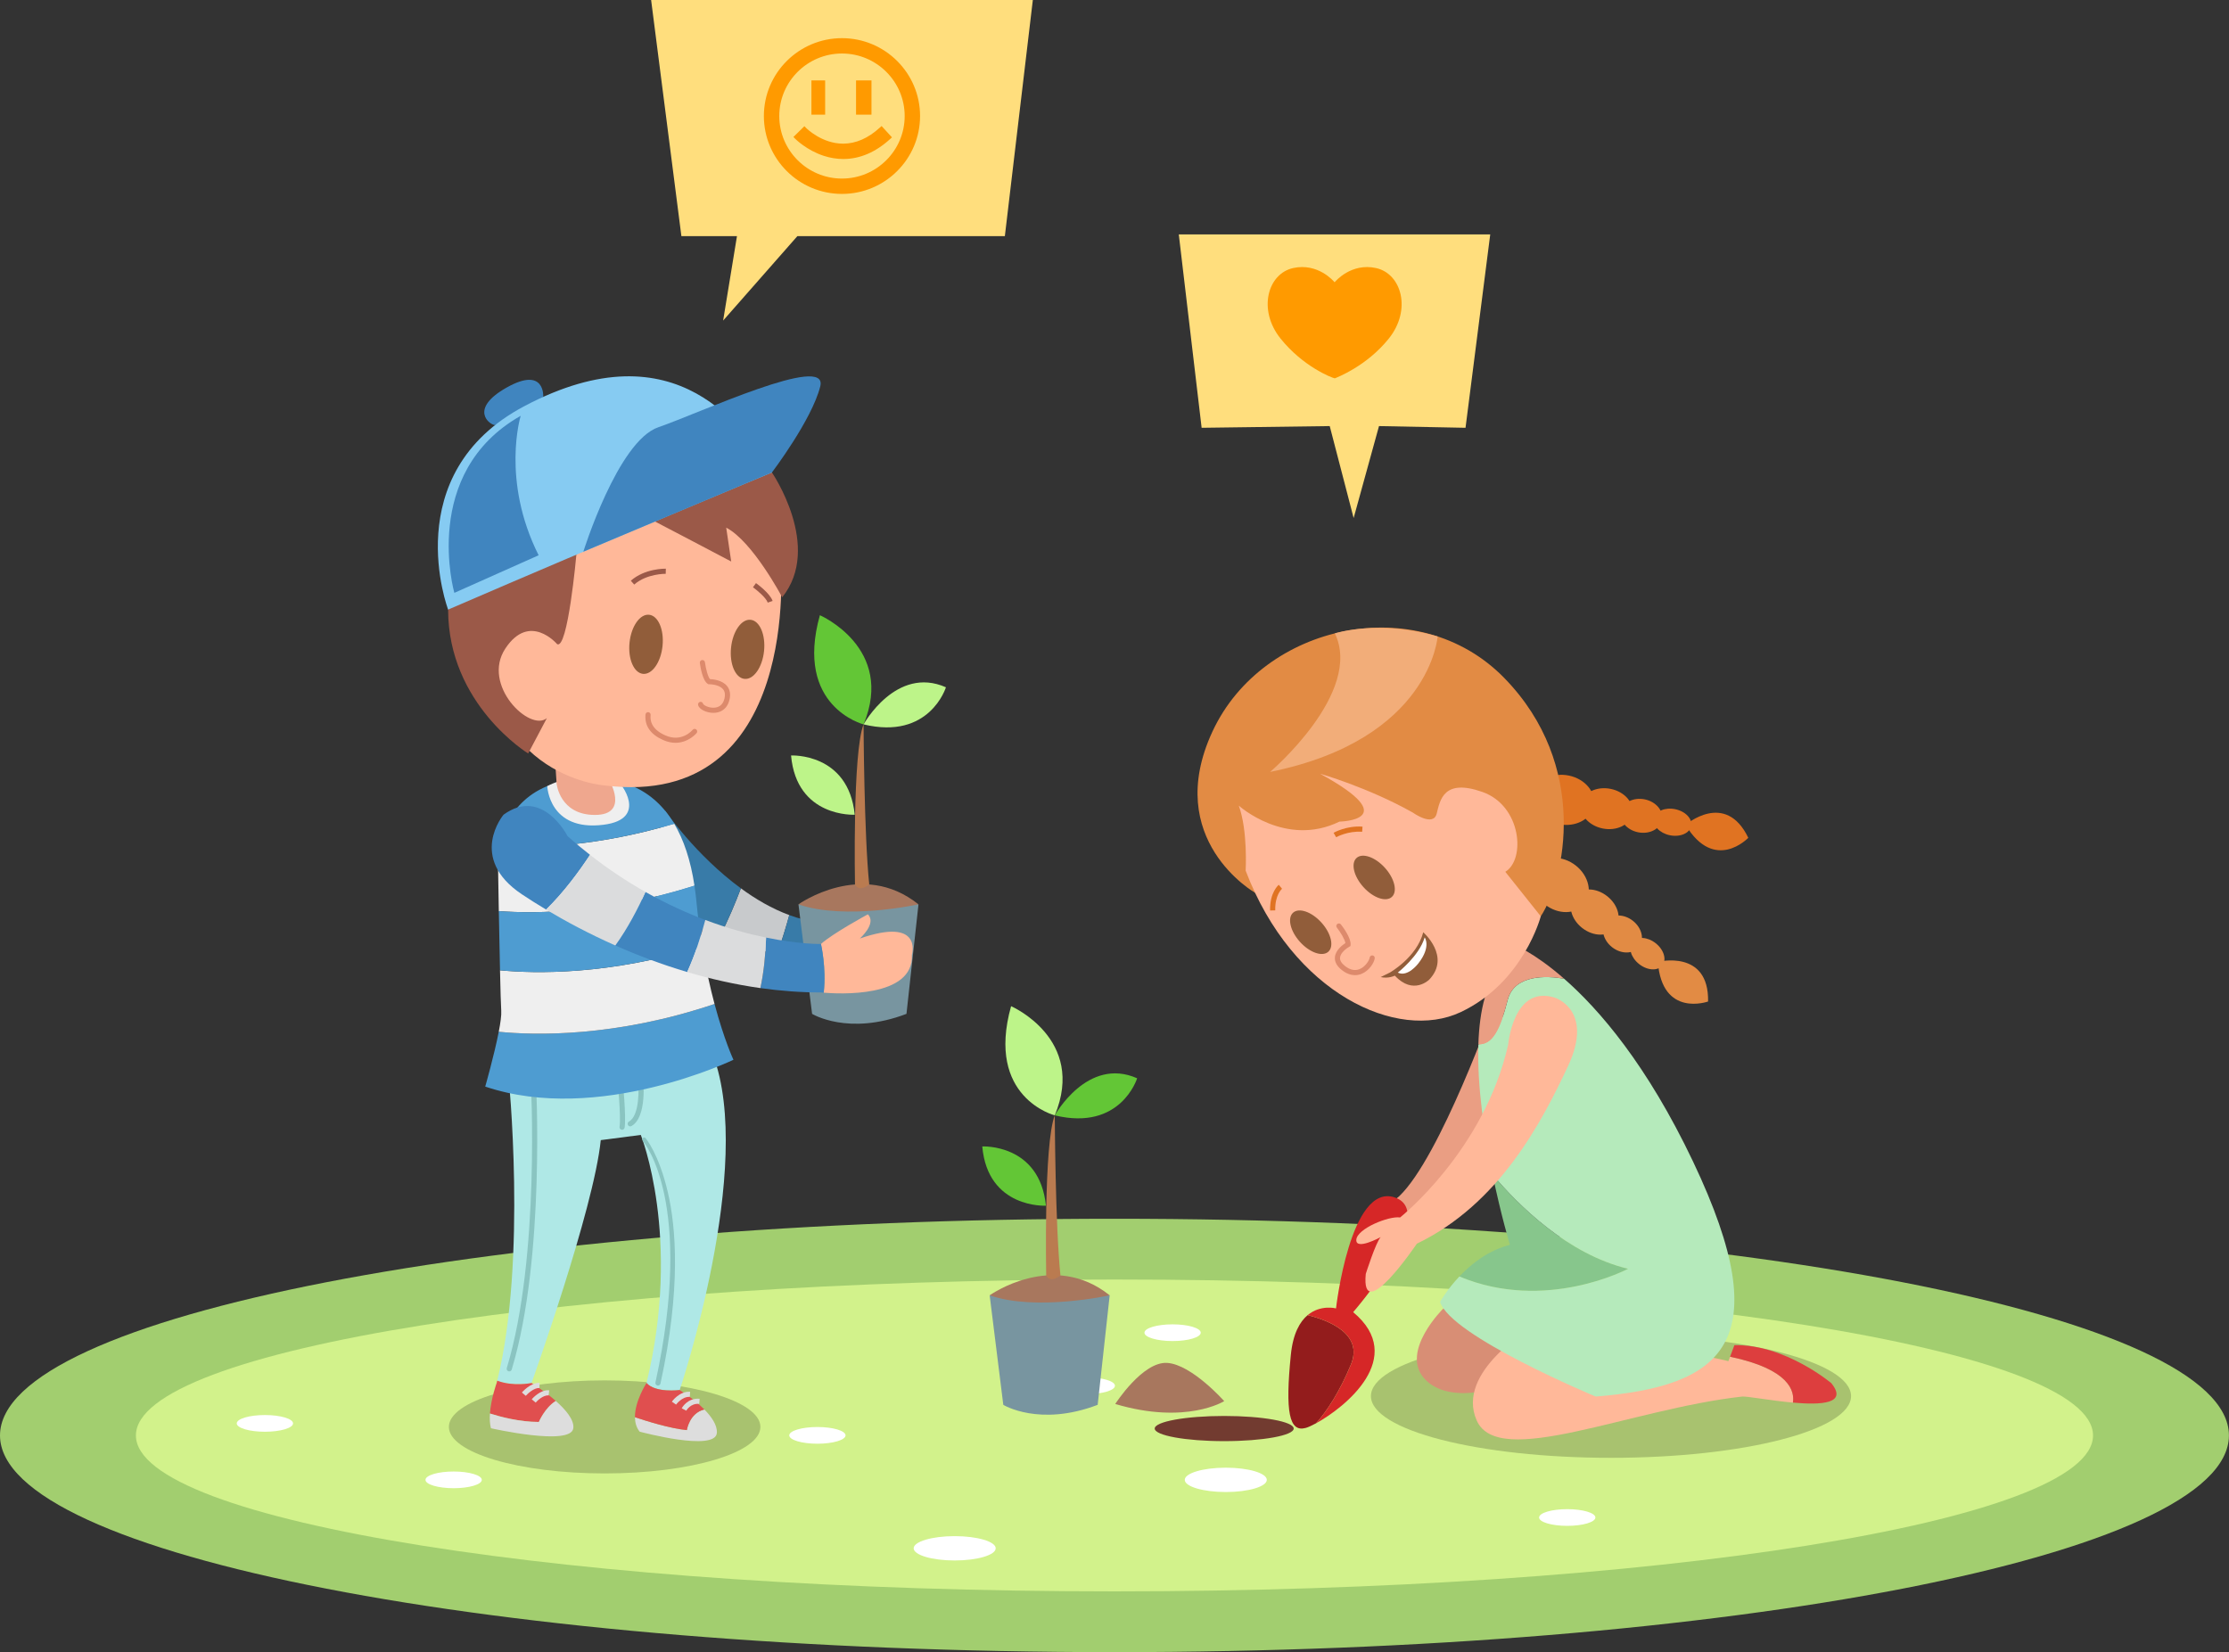 <?xml version="1.0" encoding="UTF-8"?><svg xmlns="http://www.w3.org/2000/svg" xmlns:xlink="http://www.w3.org/1999/xlink" height="965.6" preserveAspectRatio="xMidYMid meet" version="1.0" viewBox="0.0 0.0 1302.6 965.6" width="1302.6" zoomAndPan="magnify"><rect x="0.0" y="0.0" width="1302.6" height="965.6" fill="#333333" stroke="none"/><defs><clipPath id="a"><path d="M 0 712 L 1302.559 712 L 1302.559 965.57 L 0 965.57 Z M 0 712"/></clipPath></defs><g><g clip-path="url(#a)"><path d="M 1302.559 838.926 C 1302.559 908.871 1010.969 965.57 651.281 965.57 C 291.59 965.57 0 908.871 0 838.926 C 0 768.98 291.59 712.281 651.281 712.281 C 1010.969 712.281 1302.559 768.98 1302.559 838.926" fill="#a2ce6f"/></g><g><path d="M 1223.141 838.926 C 1223.141 889.254 967.105 930.055 651.281 930.055 C 335.453 930.055 79.422 889.254 79.422 838.926 C 79.422 788.594 335.453 747.797 651.281 747.797 C 967.105 747.797 1223.141 788.594 1223.141 838.926" fill="#d2f28b"/></g><g><path d="M 740.305 864.883 C 740.305 868.809 729.57 871.992 716.336 871.992 C 703.098 871.992 692.363 868.809 692.363 864.883 C 692.363 860.953 703.098 857.766 716.336 857.766 C 729.57 857.766 740.305 860.953 740.305 864.883" fill="#fff"/></g><g><path d="M 581.871 904.883 C 581.871 908.812 571.141 911.996 557.902 911.996 C 544.664 911.996 533.934 908.812 533.934 904.883 C 533.934 900.957 544.664 897.77 557.902 897.77 C 571.141 897.77 581.871 900.957 581.871 904.883" fill="#fff"/></g><g><path d="M 701.699 778.875 C 701.699 781.57 694.332 783.758 685.25 783.758 C 676.164 783.758 668.801 781.57 668.801 778.875 C 668.801 776.18 676.164 773.992 685.25 773.992 C 694.332 773.992 701.699 776.18 701.699 778.875" fill="#fff"/></g><g><path d="M 651.562 809.879 C 651.562 812.574 644.195 814.758 635.113 814.758 C 626.027 814.758 618.664 812.574 618.664 809.879 C 618.664 807.18 626.027 804.996 635.113 804.996 C 644.195 804.996 651.562 807.18 651.562 809.879" fill="#fff"/></g><g><path d="M 932.328 886.883 C 932.328 889.578 924.961 891.762 915.879 891.762 C 906.793 891.762 899.43 889.578 899.43 886.883 C 899.43 884.188 906.793 882 915.879 882 C 924.961 882 932.328 884.188 932.328 886.883" fill="#fff"/></g><g><path d="M 281.555 864.883 C 281.555 867.578 274.188 869.762 265.105 869.762 C 256.02 869.762 248.656 867.578 248.656 864.883 C 248.656 862.184 256.02 860 265.105 860 C 274.188 860 281.555 862.184 281.555 864.883" fill="#fff"/></g><g><path d="M 494.133 838.879 C 494.133 841.574 486.77 843.762 477.684 843.762 C 468.598 843.762 461.234 841.574 461.234 838.879 C 461.234 836.184 468.598 833.996 477.684 833.996 C 486.77 833.996 494.133 836.184 494.133 838.879" fill="#fff"/></g><g><path d="M 171.254 831.879 C 171.254 834.574 163.887 836.762 154.805 836.762 C 145.719 836.762 138.355 834.574 138.355 831.879 C 138.355 829.184 145.719 826.996 154.805 826.996 C 163.887 826.996 171.254 829.184 171.254 831.879" fill="#fff"/></g><g><path d="M 353.348 861.125 C 303.07 861.125 262.32 848.949 262.32 833.93 C 262.32 818.91 303.07 806.738 353.348 806.738 C 403.617 806.738 444.371 818.91 444.371 833.93 C 444.371 848.949 403.617 861.125 353.348 861.125" fill="#a8c26f"/></g><g><path d="M 941.445 852 C 863.969 852 801.16 835.852 801.16 815.93 C 801.16 796.008 863.969 779.859 941.445 779.859 C 1018.93 779.859 1081.73 796.008 1081.73 815.93 C 1081.73 835.852 1018.93 852 941.445 852" fill="#a8c26f"/></g><g><path d="M 432.969 519.176 C 429.758 527.652 425.566 537.73 420.645 547.305 C 432.355 552.137 444.207 555.438 454.086 557.641 C 456.988 549.59 459.391 541.617 461.25 534.809 C 451.137 531.086 441.602 525.496 432.969 519.176" fill="#c8cacc"/></g><g><path d="M 388.578 473.695 L 378.82 517.699 C 388.852 531.199 404.609 540.688 420.645 547.305 C 425.566 537.73 429.758 527.652 432.969 519.176 C 406.539 499.828 388.578 473.695 388.578 473.695" fill="#387ba8"/></g><g><path d="M 478.09 539.031 C 472.344 538.293 466.715 536.82 461.25 534.809 C 459.391 541.617 456.988 549.59 454.086 557.641 C 468.074 560.766 478.09 561.699 478.09 561.699 C 480.43 553.367 478.09 539.031 478.09 539.031" fill="#387ba8"/></g><g><path d="M 466.605 528.531 C 466.605 528.531 503.66 502.031 536.75 528.531 C 536.75 528.531 495.234 548.531 466.605 528.531" fill="#a8775e"/></g><g><path d="M 499.641 516.914 C 499.641 516.914 498.145 439.688 504.66 423.355 C 504.66 423.355 504.938 487.875 507.98 516.914 C 507.98 516.914 502.137 521.801 499.641 516.914" fill="#ba7b50"/></g><g><path d="M 504.66 423.355 C 504.66 423.355 464.125 413.074 479.129 359.547 C 479.129 359.547 523.215 378.688 504.66 423.355" fill="#63c636"/></g><g><path d="M 504.66 423.355 C 504.66 423.355 523.715 388.824 552.793 401.676 C 552.793 401.676 543.27 432.688 504.66 423.355" fill="#bdf489"/></g><g><path d="M 499.492 476.152 C 499.492 476.152 465.531 478.027 462.285 441.527 C 462.285 441.527 495.824 439.777 499.492 476.152" fill="#bdf489"/></g><g><path d="M 466.605 528.531 L 474.578 592.535 C 474.578 592.535 495.637 605.535 529.73 592.535 L 536.75 528.531 C 536.75 528.531 493.73 538.031 466.605 528.531" fill="#7895a0"/></g><g><path d="M 397.203 812.383 C 397.203 812.383 441.359 681.496 416.605 616.43 L 297.098 628.039 C 297.098 628.039 308.148 735.777 290.578 806.914 C 300.02 810.523 310.625 808.27 310.625 808.27 C 310.625 808.27 347.066 706.621 351.078 666.328 L 374.473 663.289 C 374.473 663.289 398.539 723.152 377.816 808.27 C 383.082 814.242 397.203 812.383 397.203 812.383" fill="#afe8e6"/></g><g><path d="M 363.527 660.289 L 363.277 660.266 C 362.457 660.129 361.906 659.355 362.047 658.539 C 363.027 652.75 360.801 630.414 360.777 630.188 C 360.691 629.363 361.297 628.629 362.121 628.547 C 362.941 628.469 363.688 629.062 363.77 629.887 C 363.863 630.824 366.059 652.855 365.012 659.039 C 364.887 659.77 364.25 660.289 363.527 660.289" fill="#8ac4c1"/></g><g><path d="M 368.293 658.289 C 367.766 658.289 367.254 658.012 366.977 657.52 C 366.574 656.797 366.832 655.883 367.559 655.48 C 373.824 651.984 373.477 636.051 372.812 630.207 C 372.719 629.383 373.312 628.641 374.137 628.547 C 374.953 628.457 375.707 629.043 375.801 629.867 C 375.91 630.809 378.312 652.922 369.023 658.098 C 368.793 658.227 368.539 658.289 368.293 658.289" fill="#8ac4c1"/></g><g><path d="M 297.598 801.484 C 297.453 801.484 297.309 801.465 297.16 801.418 C 296.367 801.18 295.918 800.344 296.156 799.551 C 315.902 734.5 310.195 631.16 310.133 630.125 C 310.086 629.297 310.719 628.59 311.551 628.539 C 312.363 628.508 313.09 629.125 313.141 629.953 C 313.195 630.992 318.938 734.855 299.035 800.418 C 298.84 801.066 298.242 801.484 297.598 801.484" fill="#8ac4c1"/></g><g><path d="M 384.504 809.77 C 384.398 809.77 384.289 809.758 384.184 809.734 C 383.367 809.559 382.855 808.762 383.031 807.949 C 405.996 702.812 376.316 667.633 376 667.289 C 375.438 666.684 374.941 665.793 375.551 665.23 C 376.16 664.668 376.688 664.559 377.254 665.164 C 377.594 665.531 385.086 674.562 390.273 696.789 C 395.016 717.102 398.117 752.98 385.973 808.59 C 385.816 809.289 385.195 809.77 384.504 809.77" fill="#8ac4c1"/></g><g><path d="M 290.578 806.914 C 290.465 807.367 290.355 807.82 290.242 808.27 C 290.242 808.27 286.93 817.344 286.316 826.109 C 292.355 828.031 303.621 831.051 314.895 831.051 C 314.895 831.051 318.348 822.766 324.793 818.758 C 318.105 812.855 310.625 808.27 310.625 808.27 C 310.625 808.27 300.02 810.523 290.578 806.914" fill="#e04f4f"/></g><g><path d="M 314.895 831.051 C 303.621 831.051 292.355 828.031 286.316 826.109 C 286.105 829.145 286.215 832.145 286.902 834.715 C 286.902 834.715 333.695 845.383 335.035 834.715 C 335.648 829.797 330.512 823.797 324.793 818.758 C 318.348 822.766 314.895 831.051 314.895 831.051" fill="#ddd"/></g><g><path d="M 307.262 815.777 L 304.98 813.82 C 305.184 813.586 310.027 808 315.312 808.172 L 315.23 811.172 C 312.023 811.078 308.395 814.465 307.262 815.777" fill="#ddd"/></g><g><path d="M 313.035 819.723 L 310.734 817.793 C 310.938 817.555 315.711 811.969 320.953 812.559 L 320.617 815.539 C 317.598 815.211 314.117 818.445 313.035 819.723" fill="#ddd"/></g><g><path d="M 401.383 835.801 C 391.766 834.895 377.953 830.59 371.055 828.273 C 371.09 831.332 371.848 834.277 373.805 836.715 C 373.805 836.715 418.262 848.715 418.93 837.383 C 419.195 832.871 415.805 827.992 411.629 823.75 C 402.867 825.785 401.383 835.801 401.383 835.801" fill="#ddd"/></g><g><path d="M 397.203 812.383 C 397.203 812.383 383.082 814.242 377.816 808.27 C 377.816 808.27 370.945 818.809 371.055 828.273 C 377.953 830.59 391.766 834.895 401.383 835.801 C 401.383 835.801 402.867 825.785 411.629 823.75 C 405.312 817.336 397.203 812.383 397.203 812.383" fill="#e04f4f"/></g><g><path d="M 395.094 820.906 L 392.625 819.191 C 392.805 818.938 397.023 812.996 403.309 813.383 L 403.129 816.379 C 398.52 816.117 395.129 820.859 395.094 820.906" fill="#ddd"/></g><g><path d="M 401.039 824.453 L 398.383 823.047 C 398.516 822.793 401.773 816.836 408.871 817.488 L 408.598 820.477 C 403.477 820 401.062 824.41 401.039 824.453" fill="#ddd"/></g><g><path d="M 405.844 517.621 C 403.582 502.656 399.527 490.699 394.004 481.414 C 350.273 494.465 313.852 495.863 291.5 494.855 C 291.023 497.23 290.914 498.695 290.914 498.695 C 290.914 498.695 291.164 514.188 291.5 532.512 C 313.832 534.09 355.293 533.68 405.844 517.621" fill="#efefef"/></g><g><path d="M 394.004 481.414 C 380.543 458.785 358.383 452 332.359 456.027 C 301.305 460.836 293.414 485.301 291.5 494.855 C 313.852 495.863 350.273 494.465 394.004 481.414" fill="#4e9cd1"/></g><g><path d="M 291.465 603.004 C 288.816 616.676 283.559 635.039 283.559 635.039 C 349.738 657.371 428.621 619.371 428.621 619.371 C 428.621 619.371 423.207 607.875 417.566 586.762 C 359.371 606.359 312.43 605.09 291.465 603.004" fill="#4e9cd1"/></g><g><path d="M 292.199 567.074 C 292.465 578.691 292.719 587.93 292.918 590.699 C 293.105 593.273 292.473 597.801 291.465 603.004 C 312.43 605.09 359.371 606.359 417.566 586.762 C 415.062 577.383 412.52 566.113 410.379 553.09 C 356.18 570.043 312.613 569.027 292.199 567.074" fill="#efefef"/></g><g><path d="M 410.379 553.09 C 409.043 544.957 407.863 536.152 406.957 526.699 C 406.656 523.555 406.281 520.535 405.844 517.621 C 355.293 533.68 313.832 534.09 291.5 532.512 C 291.715 543.953 291.957 556.496 292.199 567.074 C 312.613 569.027 356.18 570.043 410.379 553.09" fill="#4e9cd1"/></g><g><path d="M 319.816 459.434 C 319.816 459.434 320.746 486.02 352.621 482.027 C 379.57 478.652 362.418 456.926 360.965 456.602 C 360.965 456.602 339.281 449.336 319.816 459.434" fill="#efefef"/></g><g><path d="M 323.75 435.027 L 325.285 458.074 C 325.285 458.074 327.086 476.277 347.645 476.277 C 368.199 476.277 355.867 455.66 355.867 455.66 L 355.867 435.027 L 323.75 435.027" fill="#efa78e"/></g><g><path d="M 502.488 548.5 C 502.488 548.5 512.52 539.699 507.168 534.367 C 507.168 534.367 486.777 545.367 479.762 551.699 C 479.762 551.699 483.023 565.652 481.371 580.156 C 489.523 580.848 534.117 583.477 532.906 558.031 C 532.906 558.031 539.59 535.637 502.488 548.5" fill="#ffb899"/></g><g><path d="M 377.195 521.289 C 372.758 531.102 366.812 542.543 359.574 552.559 C 372.398 558.25 386.516 563.617 401.594 568.086 C 406.246 557.871 409.703 546.98 412.164 537.652 C 401.195 533.527 389.406 528.191 377.195 521.289" fill="#4085bf"/></g><g><path d="M 344.797 499.613 C 340.43 496.199 336.059 492.57 331.691 488.695 C 331.691 488.695 316.98 459.613 294.254 476.152 C 294.254 476.152 273.039 501.363 305.039 522.699 C 309.172 525.453 313.895 528.453 319.133 531.59 C 329.52 521.449 338.488 509.207 344.797 499.613" fill="#4085bf"/></g><g><path d="M 344.797 499.613 C 338.488 509.207 329.52 521.449 319.133 531.59 C 330.375 538.316 344.027 545.664 359.574 552.559 C 366.812 542.543 372.758 531.102 377.195 521.289 C 366.621 515.312 355.734 508.168 344.797 499.613" fill="#dbdcdd"/></g><g><path d="M 479.762 551.699 C 479.762 551.699 467.336 551.973 447.691 547.961 C 447.398 557.363 446.48 567.711 444.371 577.473 C 455.973 579.105 467.91 580.035 480.094 580.035 C 480.094 580.035 480.551 580.086 481.371 580.156 C 483.023 565.652 479.762 551.699 479.762 551.699" fill="#4085bf"/></g><g><path d="M 412.164 537.652 C 409.703 546.98 406.246 557.871 401.594 568.086 C 415.141 572.098 429.469 575.375 444.371 577.473 C 446.48 567.711 447.398 557.363 447.691 547.961 C 437.539 545.883 425.453 542.652 412.164 537.652" fill="#dbdcdd"/></g><g><path d="M 456.164 327.793 C 456.164 327.793 469.066 473.254 353.48 459.07 C 353.48 459.07 275.5 453.82 284.32 354.227 C 293.145 254.629 390.711 267.031 390.711 267.031 C 390.711 267.031 446.559 271.164 456.164 327.793" fill="#ffb899"/></g><g><path d="M 367.891 375.555 C 366.902 385.094 370.422 393.27 375.742 393.82 C 381.07 394.367 386.188 387.078 387.176 377.543 C 388.164 368.004 384.645 359.828 379.32 359.277 C 373.996 358.73 368.879 366.02 367.891 375.555" fill="#915d3a"/></g><g><path d="M 427.219 378.5 C 426.23 388.035 429.746 396.215 435.07 396.762 C 440.395 397.309 445.512 390.023 446.5 380.484 C 447.484 370.945 443.973 362.77 438.648 362.223 C 433.32 361.672 428.203 368.961 427.219 378.5" fill="#915d3a"/></g><g><path d="M 448.66 352.188 C 447.625 349.18 442.082 344.695 440.031 343.223 L 441.789 340.789 C 442.625 341.387 449.973 346.766 451.508 351.211 L 448.66 352.188" fill="#9b5948"/></g><g><path d="M 370.621 341.641 L 368.641 339.387 C 376.93 332.133 388.613 332.344 389.109 332.355 L 389.035 335.355 C 388.922 335.355 378.016 335.172 370.621 341.641" fill="#9b5948"/></g><g><path d="M 421.449 415.594 C 420.113 416.27 418.559 416.621 416.82 416.617 C 413.109 416.609 408.555 414.711 407.949 411.996 C 407.77 411.188 408.281 410.387 409.094 410.207 C 409.902 410.027 410.707 410.539 410.887 411.348 C 411.082 411.98 413.82 413.738 417.184 413.609 C 419.473 413.523 422.406 412.512 423.391 408.176 C 423.902 405.91 423.633 404.168 422.559 402.844 C 420.148 399.871 414.504 399.902 414.445 399.902 L 414.035 399.906 L 413.676 399.699 C 410.594 397.914 409.301 389.863 408.973 387.438 C 408.867 386.617 409.445 385.863 410.266 385.754 C 411.09 385.645 411.848 386.223 411.957 387.043 C 412.492 391.051 413.777 395.738 414.941 396.91 C 416.664 396.973 422.055 397.457 424.891 400.945 C 426.562 403.004 427.043 405.656 426.324 408.836 C 425.598 412.039 423.895 414.359 421.449 415.594" fill="#dd8a6c"/></g><g><path d="M 394.738 434.121 C 392.555 434.121 390.129 433.66 387.492 432.488 C 380.266 429.266 376.797 424.395 377.188 418.012 C 377.195 417.895 377.203 417.805 377.203 417.738 C 377.203 416.93 377.848 416.234 378.66 416.207 C 379.465 416.184 380.156 416.773 380.207 417.582 C 380.215 417.707 380.211 417.914 380.195 418.195 C 380.078 420.062 379.73 425.742 388.719 429.75 C 398.445 434.086 404.516 426.844 404.766 426.531 C 405.289 425.891 406.238 425.793 406.879 426.312 C 407.523 426.832 407.629 427.773 407.109 428.418 C 407.051 428.488 402.398 434.121 394.738 434.121" fill="#dd8a6c"/></g><g><path d="M 451.098 276.129 C 451.098 276.129 480.844 319.57 457.105 349.086 C 457.105 349.086 439.887 316.449 424.383 308.367 L 427.312 328.16 C 427.312 328.16 380.406 303.422 366.984 296.656 L 336.824 324.18 C 336.824 324.18 331.809 380.254 325.535 376.41 C 325.535 376.41 309.512 357.582 295.328 379.004 C 281.148 400.426 309.727 428 319.586 419.688 L 308.66 440.359 C 308.66 440.359 261.906 411.773 261.879 356.273 C 261.879 356.273 249.504 267.988 318.555 242.223 C 387.609 216.457 421.281 240.348 451.098 276.129" fill="#9b5948"/></g><g><path d="M 317.473 231.953 C 317.473 231.953 318.668 213.812 296.16 226.453 C 273.656 239.098 286.16 248.359 289.305 248.438 C 289.305 248.438 308.809 242.781 317.473 231.953" fill="#4085bf"/></g><g><path d="M 451.098 276.129 C 451.098 276.129 356.238 315.492 261.879 356.273 C 261.879 356.273 231.781 276.949 306.305 237.434 C 396.402 189.652 435.977 252.23 451.098 276.129" fill="#86cbf2"/></g><g><path d="M 340.891 322.449 C 340.891 322.449 361.031 257.812 384.738 249.688 C 408.449 241.57 484.27 206.211 479.355 225.805 C 474.441 245.398 451.098 276.129 451.098 276.129 L 340.891 322.449" fill="#4085bf"/></g><g><path d="M 265.512 346.488 C 265.512 346.488 245.457 276.352 304.281 243.016 C 304.281 243.016 292.711 280.613 314.77 324.52 L 265.512 346.488" fill="#4085bf"/></g><g><path d="M 873.34 587.02 C 873.34 587.02 841.691 676.254 817.688 699.102 C 817.688 699.102 788.219 722.223 793.418 737.527 C 798.617 752.836 824.141 734.336 827.988 716.527 C 827.988 716.527 888.379 662.023 895.398 619.023 L 873.34 587.02" fill="#ea9e83"/></g><g><path d="M 843.527 764.676 C 843.527 764.676 818.191 789.527 832.23 805.527 C 846.266 821.531 883.703 814.863 908.438 789.527 L 843.527 764.676" fill="#d88e75"/></g><g><path d="M 895.734 775.527 L 927.566 794.863 C 973.438 784.863 1010.039 795.531 1010.039 795.531 L 1011.02 792.922 C 1046.121 800.242 1048.809 813.289 1047.75 819.727 C 1034.578 818.539 1020.719 815.906 1018.07 816.199 C 952.387 823.496 875.68 858.867 862.98 830.199 C 850.277 801.531 895.734 775.527 895.734 775.527" fill="#ffb899"/></g><g><path d="M 1011.02 792.922 L 1013.551 786.195 C 1043.121 785.531 1070.211 808.383 1070.211 808.383 C 1079.922 820.406 1064.391 821.227 1047.75 819.727 C 1048.809 813.289 1046.121 800.242 1011.02 792.922" fill="#dd3e3e"/></g><g><path d="M 754.348 791.863 C 755.602 779.359 759.629 772.41 764.18 768.605 C 776.305 771.625 796.898 779.535 789.441 797.531 C 782.941 813.219 775.391 824.832 769.098 831.809 C 766.48 833.234 764.348 834.176 763.039 834.535 C 753.348 837.203 751.004 825.199 754.348 791.863" fill="#931c1c"/></g><g><path d="M 764.18 768.605 C 771.75 762.273 780.754 764.676 780.754 764.676 C 780.754 764.676 789.109 690.859 815.18 699.859 C 841.25 708.859 790.777 766.863 790.777 766.863 C 822.586 793.395 785.859 822.664 769.098 831.809 C 775.391 824.832 782.941 813.219 789.441 797.531 C 796.898 779.535 776.305 771.625 764.18 768.605" fill="#d62727"/></g><g><path d="M 951.406 741.523 C 951.406 741.523 903.426 767.172 852.836 746.02 C 859.754 738.699 869.715 730.762 882.363 727.527 C 882.363 727.527 877.152 710.191 872.258 686.504 C 887.352 704.41 916.098 733.023 951.406 741.523" fill="#87c68c"/></g><g><path d="M 852.836 746.02 C 903.426 767.172 951.406 741.523 951.406 741.523 C 916.098 733.023 887.352 704.41 872.258 686.504 C 867.551 663.734 863.145 635.098 863.938 610.336 C 872.379 610.59 876.711 601.465 881.023 584.52 C 884.914 569.254 903.93 570.277 914.027 571.973 C 934.336 589.734 962.379 622.02 989.402 678.859 C 1040.129 785.531 1006.059 810.199 932.512 816.199 C 932.512 816.199 847.602 780.863 841.586 760.863 C 841.586 760.863 845.492 753.789 852.836 746.02" fill="#b5eabb"/></g><g><path d="M 881.023 584.52 C 876.711 601.465 872.379 610.59 863.938 610.336 C 864.258 600.387 865.41 591.062 867.73 583 C 867.73 583 858.223 563.914 884.367 551.988 C 884.367 551.988 896.227 556.398 914.027 571.973 C 903.93 570.277 884.914 569.254 881.023 584.52" fill="#ea9e83"/></g><g><path d="M 910.961 481.672 C 920.59 483.652 929.707 478.898 931.328 471.055 C 932.953 463.215 926.461 455.25 916.836 453.27 C 907.207 451.289 898.09 456.039 896.465 463.883 C 894.844 471.727 901.332 479.691 910.961 481.672" fill="#e07322"/></g><g><path d="M 936.52 484.18 C 928.293 482.484 922.691 475.938 924.016 469.551 C 925.336 463.168 933.074 459.363 941.305 461.055 C 949.531 462.746 955.133 469.297 953.812 475.684 C 952.488 482.066 944.75 485.871 936.52 484.18" fill="#e07322"/></g><g><path d="M 957.219 486.402 C 950.586 485.039 946.094 479.629 947.191 474.32 C 948.293 469.012 954.562 465.816 961.195 467.18 C 967.832 468.547 972.32 473.957 971.223 479.266 C 970.125 484.57 963.855 487.77 957.219 486.402" fill="#e07322"/></g><g><path d="M 975.84 488.148 C 969.836 486.914 965.672 482.504 966.539 478.301 C 967.41 474.098 972.98 471.691 978.988 472.926 C 984.992 474.164 989.156 478.57 988.289 482.773 C 987.418 486.977 981.844 489.383 975.84 488.148" fill="#e07322"/></g><g><path d="M 985.016 482.102 C 985.016 482.102 1008.309 461.875 1021.68 489.645 C 1021.68 489.645 1002.051 510.285 985.016 482.102" fill="#e07322"/></g><g><path d="M 733.434 521.758 C 733.434 521.758 679.141 490.848 708.555 427.512 C 737.969 364.176 828.883 344.84 879.02 396.176 C 929.156 447.512 914.453 514.176 900.41 535.516 L 733.434 521.758" fill="#e28b44"/></g><g><path d="M 902.844 528.605 C 910.555 534.688 920.844 534.523 925.824 528.242 C 930.805 521.961 928.59 511.941 920.883 505.859 C 913.172 499.777 902.883 499.941 897.902 506.223 C 892.922 512.504 895.133 522.523 902.844 528.605" fill="#e28b44"/></g><g><path d="M 924.555 542.293 C 917.965 537.098 915.91 528.738 919.965 523.621 C 924.02 518.508 932.648 518.574 939.238 523.773 C 945.828 528.973 947.883 537.332 943.828 542.445 C 939.773 547.559 931.145 547.492 924.555 542.293" fill="#e28b44"/></g><g><path d="M 942.047 553.551 C 936.734 549.359 935.156 542.516 938.527 538.266 C 941.898 534.016 948.941 533.965 954.254 538.156 C 959.57 542.348 961.145 549.191 957.773 553.441 C 954.402 557.695 947.363 557.742 942.047 553.551" fill="#e28b44"/></g><g><path d="M 957.898 563.449 C 953.09 559.656 951.355 553.852 954.023 550.484 C 956.691 547.121 962.758 547.465 967.566 551.258 C 972.375 555.051 974.109 560.855 971.441 564.223 C 968.77 567.59 962.711 567.242 957.898 563.449" fill="#e28b44"/></g><g><path d="M 968.82 562.156 C 968.82 562.156 998.738 554.516 998.184 585.312 C 998.184 585.312 971.355 594.965 968.82 562.156" fill="#e28b44"/></g><g><path d="M 840.133 371.953 C 840.133 371.953 836.051 432.113 742.223 451.145 C 742.223 451.145 796.777 404.816 780.074 370.16 C 780.074 370.16 805.418 361.902 840.133 371.953" fill="#f2ad79"/></g><g><path d="M 900.41 535.516 C 900.41 535.516 890.387 574.184 853.617 591.516 C 816.852 608.852 755.352 580.852 727.941 508.848 C 727.941 508.848 729.281 485.516 723.934 470.848 C 723.934 470.848 751.34 495.516 782.758 480.18 C 782.758 480.18 821.527 479.516 771.395 452.18 C 771.395 452.18 799.469 460.18 825.539 474.848 C 825.539 474.848 837.574 483.516 839.578 475.516 C 841.586 467.512 843.594 454.844 866.32 462.848 C 889.047 470.848 891.723 502.184 879.688 509.516 L 900.41 535.516" fill="#ffb899"/></g><g><path d="M 796.777 518.453 C 802.465 524.754 809.887 527.336 813.352 524.223 C 816.816 521.113 815.02 513.484 809.336 507.184 C 803.648 500.883 796.23 498.301 792.766 501.414 C 789.297 504.523 791.094 512.156 796.777 518.453" fill="#915d3a"/></g><g><path d="M 759.676 550.457 C 765.363 556.754 772.781 559.34 776.25 556.227 C 779.715 553.113 777.918 545.484 772.234 539.184 C 766.551 532.887 759.133 530.305 755.66 533.414 C 752.195 536.527 753.992 544.156 759.676 550.457" fill="#915d3a"/></g><g><path d="M 791.855 569.918 C 793.32 569.918 794.602 569.594 795.641 569.176 C 800.117 567.371 803.016 562.73 803.383 560.078 C 803.496 559.258 802.926 558.5 802.102 558.383 C 801.281 558.27 800.52 558.844 800.402 559.664 C 800.18 561.273 797.961 565.004 794.516 566.391 C 791.809 567.48 788.957 566.875 786.031 564.59 C 783.953 562.961 782.965 561.312 783.094 559.688 C 783.328 556.762 787.074 554.086 788.496 553.301 L 789.191 552.918 L 789.27 552.129 C 789.641 548.203 784.621 541.555 783.609 540.262 C 783.102 539.609 782.156 539.492 781.5 540 C 780.844 540.512 780.727 541.453 781.234 542.105 C 783.223 544.652 785.871 548.871 786.238 551.164 C 784.473 552.305 780.434 555.348 780.098 559.438 C 779.879 562.133 781.246 564.66 784.176 566.949 C 787.039 569.188 789.656 569.918 791.855 569.918" fill="#dd8a6c"/></g><g><path d="M 812.172 568.418 C 812.172 568.418 827.938 559.535 831.727 544.852 C 831.727 544.852 848.02 559.02 835.234 572.52 C 835.234 572.52 825.914 581.855 815.113 570.188 C 815.113 570.188 811.523 572.074 806.836 571.047 L 812.172 568.418" fill="#915d3a"/></g><g><path d="M 816.852 568.418 C 816.852 568.418 829.387 558.688 832.562 547.852 C 832.562 547.852 836.57 553.184 828.883 563.02 C 828.883 563.02 822.699 571.316 816.852 568.418" fill="#fff"/></g><g><path d="M 780.836 489.312 C 780.902 489.277 787.594 485.508 796.02 486.113 L 796.234 483.121 C 786.863 482.449 779.633 486.539 779.332 486.715 L 780.836 489.312" fill="#e07322"/></g><g><path d="M 742.23 532.133 L 745.238 532.059 C 745.012 523.09 749.039 519.562 749.215 519.418 L 747.293 517.109 C 747.074 517.285 741.965 521.602 742.23 532.133" fill="#e07322"/></g><g><path d="M 674.797 834.895 C 674.797 830.828 692.98 827.535 715.406 827.535 C 737.836 827.535 756.02 830.828 756.02 834.895 C 756.02 838.957 737.836 842.254 715.406 842.254 C 692.98 842.254 674.797 838.957 674.797 834.895" fill="#723b30"/></g><g><path d="M 715.406 818.867 C 715.406 818.867 693.184 832.867 651.734 820.535 C 651.734 820.535 667.777 795.531 682.152 796.531 C 696.523 797.531 715.406 818.867 715.406 818.867" fill="#a8775e"/></g><g><path d="M 908.438 583 C 908.438 583 931.789 590.02 916.352 623.023 C 900.914 656.023 876.086 703.684 827.988 726.859 C 827.988 726.859 795.125 775.531 798.133 744.527 C 798.133 744.527 804.004 726.027 806.836 723.027 C 806.836 723.027 792.117 731.027 792.617 724.527 C 793.121 718.027 811.672 710.527 818.188 711.527 C 818.188 711.527 867.355 672.512 881.359 610.523 C 881.359 610.523 884.285 575.605 908.438 583" fill="#ffb899"/></g><g><path d="M 578.348 757.031 C 578.348 757.031 615.398 730.527 648.488 757.031 C 648.488 757.031 606.973 777.031 578.348 757.031" fill="#a8775e"/></g><g><path d="M 611.379 745.414 C 611.379 745.414 609.883 668.188 616.398 651.855 C 616.398 651.855 616.676 716.375 619.719 745.414 C 619.719 745.414 613.875 750.301 611.379 745.414" fill="#ba7b50"/></g><g><path d="M 616.398 651.855 C 616.398 651.855 575.863 641.574 590.867 588.047 C 590.867 588.047 634.949 607.184 616.398 651.855" fill="#bdf489"/></g><g><path d="M 616.398 651.855 C 616.398 651.855 635.453 617.324 664.531 630.176 C 664.531 630.176 655.004 661.188 616.398 651.855" fill="#63c636"/></g><g><path d="M 611.23 704.652 C 611.23 704.652 577.27 706.527 574.023 670.023 C 574.023 670.023 607.562 668.273 611.23 704.652" fill="#63c636"/></g><g><path d="M 578.348 757.031 L 586.316 821.035 C 586.316 821.035 607.375 834.035 641.469 821.035 L 648.488 757.031 C 648.488 757.031 605.469 766.531 578.348 757.031" fill="#7895a0"/></g><g><path d="M 603.574 0 L 380.504 0 L 398.199 138.008 L 430.676 138.008 L 422.59 187.352 L 465.973 138.008 L 587.223 138.008 L 603.574 0" fill="#ffde7d"/></g><g><path d="M 492.039 104.359 C 471.836 104.359 455.398 87.965 455.398 67.816 C 455.398 47.664 471.836 31.273 492.039 31.273 C 512.242 31.273 528.68 47.664 528.68 67.816 C 528.68 87.965 512.242 104.359 492.039 104.359 Z M 492.039 22.301 C 466.871 22.301 446.398 42.715 446.398 67.816 C 446.398 92.914 466.871 113.332 492.039 113.332 C 517.203 113.332 537.676 92.914 537.676 67.816 C 537.676 42.715 517.203 22.301 492.039 22.301" fill="#ff9a00"/></g><g><path d="M 509.285 47.004 L 500.262 47.004 L 500.262 67.004 L 509.285 67.004 L 509.285 47.004" fill="#ff9a00"/></g><g><path d="M 482.211 47.004 L 474.188 47.004 L 474.188 67.004 L 482.211 67.004 L 482.211 47.004" fill="#ff9a00"/></g><g><path d="M 515.18 73.648 L 514.137 74.602 C 507.336 80.812 500.133 83.957 492.73 83.957 C 480.336 83.957 471.438 75.137 471.066 74.762 L 470.074 73.762 L 463.664 80.051 L 464.652 81.059 C 464.926 81.328 471.379 87.805 481.379 91.07 C 485.156 92.301 489.008 92.926 492.824 92.926 C 502.488 92.926 511.699 88.988 520.211 81.223 L 521.254 80.27 L 515.18 73.648" fill="#ff9a00"/></g><g><path d="M 688.871 137.008 L 870.871 137.008 L 856.434 250.016 L 805.871 249.016 L 791.051 302.754 L 777.074 249.016 L 702.219 250.016 L 688.871 137.008" fill="#ffde7d"/></g><g><path d="M 804.113 156.652 C 789.691 153.508 780.508 164.277 779.93 164.977 C 779.352 164.277 770.164 153.508 755.738 156.652 C 740.84 159.902 734.848 181.062 748.352 197.887 C 761.414 214.152 778.016 220.711 780.023 221.121 L 780.023 221.145 L 780.023 221.133 L 780.023 221.145 L 780.023 221.121 C 781.023 220.711 798.531 214.152 811.594 197.887 C 825.102 181.062 819.016 159.902 804.113 156.652" fill="#ff9a00"/></g></g></svg>